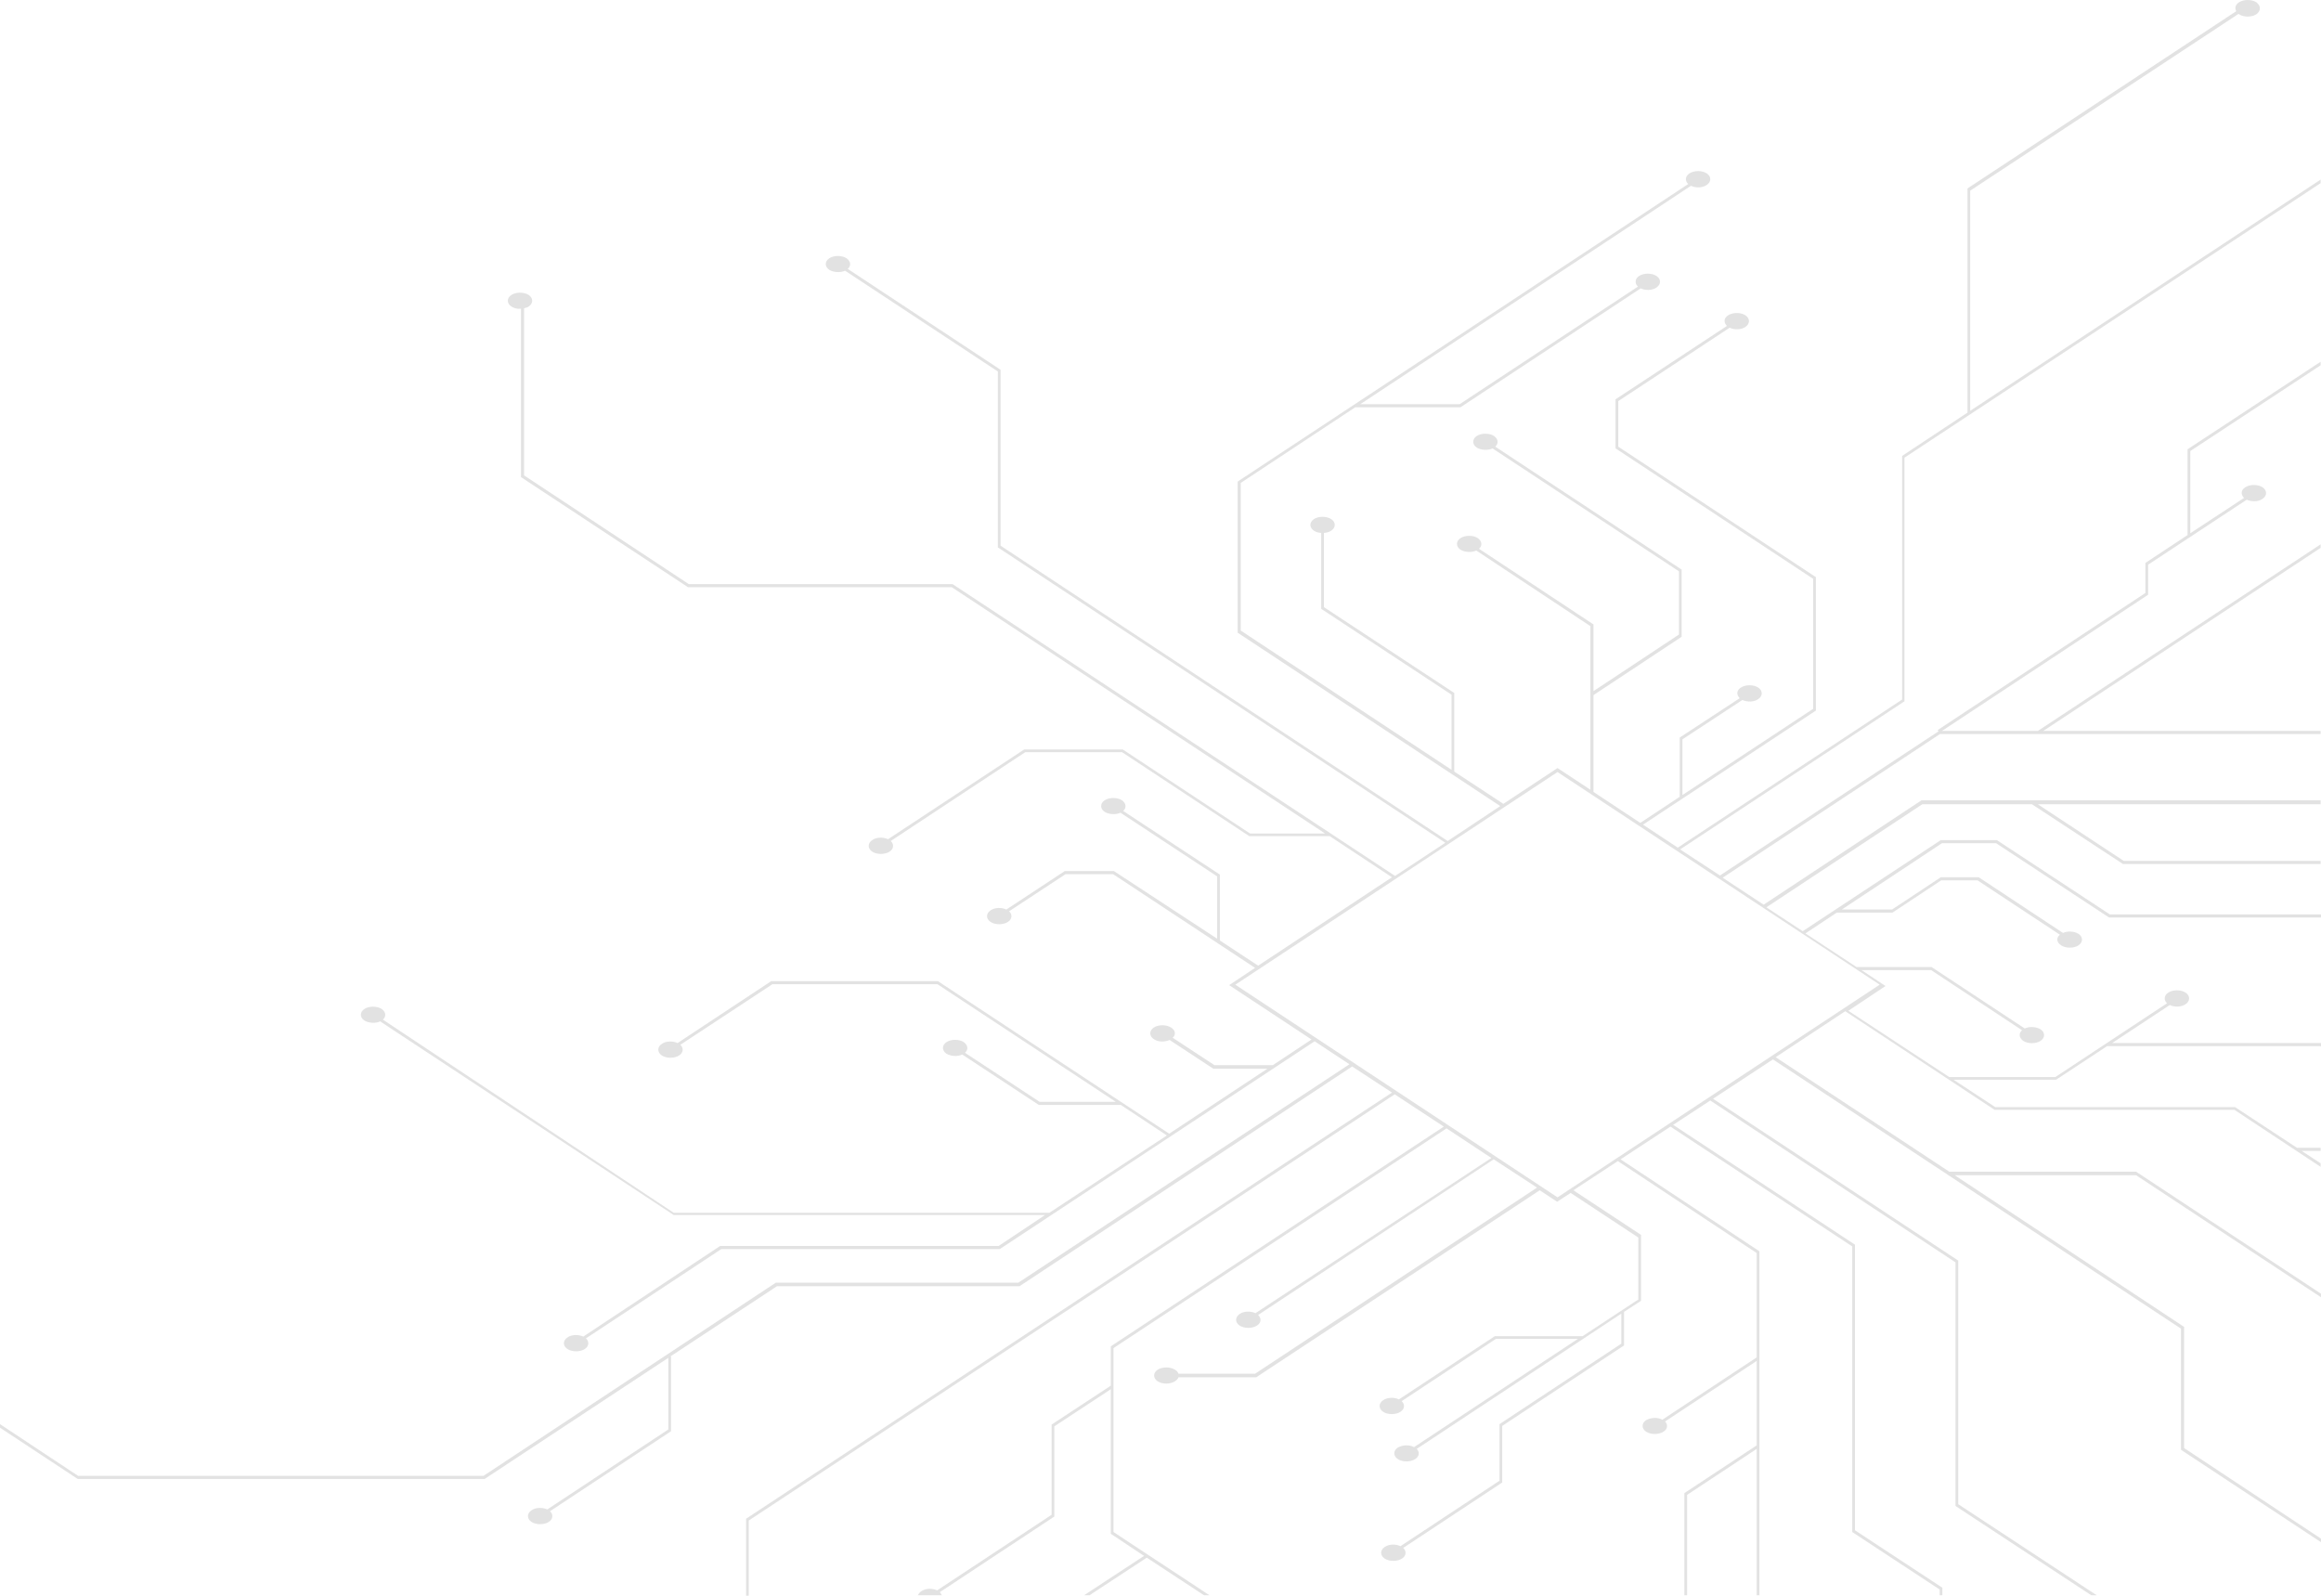 <svg width="1683" height="1157" viewBox="0 0 1683 1157" fill="none" xmlns="http://www.w3.org/2000/svg">
<path opacity="0.8" d="M1636.16 1.683C1632.8 -0.561 1626.91 -0.561 1623.54 1.683C1621.02 3.286 1620.18 5.85 1621.58 8.094L1426.67 136.641V299.168L1379.27 330.583V507.214L1216.61 614.604L1191.37 597.934L1316.73 515.228V418.418L1316.17 418.097L1173.42 323.851V290.833L1254.19 237.619C1257.55 239.222 1262.6 239.222 1265.69 236.978C1269.05 234.734 1269.05 230.887 1265.69 228.643C1262.32 226.399 1256.43 226.399 1253.07 228.643C1249.98 230.567 1249.7 233.772 1252.22 236.337L1171.45 289.551V325.133L1172.01 325.454L1314.76 419.7V513.946L1219.97 576.456V536.065L1263.44 507.535C1266.81 509.138 1271.86 509.138 1274.94 506.894C1278.31 504.65 1278.31 500.803 1274.94 498.559C1271.58 496.315 1265.69 496.315 1262.32 498.559C1259.24 500.482 1258.95 503.688 1261.48 506.253L1218.01 534.783V577.739L1189.4 596.652L1155.47 574.212V504.009L1219.41 461.694V412.968L1218.85 412.648L1084.23 323.851C1086.76 321.607 1086.48 318.401 1083.39 316.157C1080.03 313.913 1074.14 313.913 1070.77 316.157C1067.41 318.401 1067.41 322.248 1070.77 324.492C1073.86 326.416 1078.9 326.736 1082.27 325.133L1217.45 414.25V460.091L1155.47 501.124V452.718L1154.91 452.398L1072.45 397.902C1074.98 395.658 1074.7 392.452 1071.61 390.208C1068.25 387.964 1062.36 387.964 1058.99 390.208C1055.63 392.452 1055.63 396.299 1058.99 398.543C1062.08 400.466 1067.12 400.787 1070.49 399.184L1153.22 454V572.61L1129.39 556.902L1090.12 582.868L1054.5 559.466V502.406L1053.94 502.085L959.992 440.216V386.361C961.955 386.361 963.918 385.72 965.32 384.758C968.686 382.514 968.686 378.668 965.32 376.424C961.955 374.18 956.065 374.18 952.7 376.424C949.334 378.668 949.334 382.514 952.7 384.758C954.102 385.72 956.065 386.361 958.028 386.361V441.498L958.589 441.819L1052.54 503.688V558.184L899.694 457.206V350.137L982.708 295.321H1058.71H1058.99L1189.68 209.089C1193.05 210.691 1198.1 210.691 1201.18 208.448C1204.55 206.204 1204.55 202.357 1201.18 200.113C1197.82 197.869 1191.93 197.869 1188.56 200.113C1185.48 202.036 1185.2 205.562 1187.72 207.806L1058.43 293.077H986.354L1226.14 134.718C1229.51 136.32 1234.56 136.32 1237.64 134.076C1241.01 131.832 1241.01 127.986 1237.64 125.742C1234.27 123.498 1228.39 123.498 1225.02 125.742C1221.93 127.665 1221.65 131.191 1224.18 133.435L897.451 349.176V458.809L898.011 459.13L1087.88 584.471L1049.74 609.795L725.533 395.658V268.073L724.972 267.752L614.754 194.984C617.278 192.74 616.997 189.534 613.912 187.29C610.547 185.046 604.657 185.046 601.292 187.29C597.926 189.534 597.926 193.381 601.292 195.625C604.377 197.548 609.425 197.869 612.79 196.266L723.569 269.355V396.94L724.13 397.26L1048.05 611.077L1011.6 635.12L690.756 423.547H499.487L380.014 344.688V223.514C381.136 223.194 382.538 222.873 383.38 222.232C386.745 219.988 386.745 216.141 383.38 213.897C380.014 211.653 374.125 211.653 370.759 213.897C367.394 216.141 367.394 219.988 370.759 222.232C372.722 223.514 375.246 224.155 377.771 223.835V345.97L378.331 346.291L498.926 425.791H690.196L960.833 604.346H906.425L814.156 543.438H742.921H742.64L643.921 608.513C640.555 606.91 635.507 606.91 632.422 609.154C629.057 611.398 629.057 615.245 632.422 617.489C635.788 619.733 641.677 619.733 645.043 617.489C648.128 615.565 648.408 612.039 645.884 609.795L743.482 545.362H813.595L905.864 606.269H964.198L1009.35 636.081L912.314 700.195L884.55 681.922V634.158L814.436 587.997C816.96 585.753 816.68 582.547 813.595 580.303C810.23 578.059 804.34 578.059 800.975 580.303C797.609 582.547 797.609 586.394 800.975 588.638C804.06 590.561 809.108 590.882 812.473 589.279L882.586 635.44V680.64L807.705 631.594H772.368H772.088L729.739 659.483C726.374 657.88 721.326 657.88 718.241 660.124C714.875 662.368 714.875 666.215 718.241 668.459C721.606 670.703 727.496 670.703 730.861 668.459C733.946 666.535 734.227 663.009 731.703 660.765L772.649 633.838H807.144L910.071 701.797L891.28 714.299L951.017 753.729L922.972 772.322H880.623L850.334 752.447C852.858 750.203 852.297 746.997 849.212 745.074C845.847 742.83 839.958 742.83 836.592 745.074C833.227 747.318 833.227 751.164 836.592 753.408C839.677 755.652 844.725 755.652 848.091 754.049L879.782 774.886H919.045L847.81 822.009L680.099 711.414H559.504H559.224L491.354 756.293C487.989 754.691 482.941 754.691 479.856 756.935C476.49 759.179 476.49 763.025 479.856 765.269C483.221 767.513 489.111 767.513 492.476 765.269C495.561 763.346 495.841 759.82 493.317 757.576L560.065 713.658H679.819L809.108 798.929H753.858L699.731 763.346C702.255 761.102 701.975 757.896 698.89 755.652C695.524 753.408 689.635 753.408 686.269 755.652C682.904 757.896 682.904 761.743 686.269 763.987C689.354 765.91 694.402 766.231 697.768 764.628L753.298 801.173H812.754L846.128 823.292L760.87 879.391H488.55L277.649 739.304C280.173 737.06 279.892 733.854 276.807 731.61C273.442 729.366 267.552 729.366 264.187 731.61C260.822 733.854 260.822 737.701 264.187 739.945C267.272 741.868 272.32 742.189 275.686 740.586L488.55 880.993H757.785L724.13 903.433H522.484H522.204L422.924 969.149C419.558 967.546 414.51 967.546 411.425 969.79C408.06 972.034 408.06 975.881 411.425 978.125C414.79 980.369 420.68 980.369 424.045 978.125C427.13 976.201 427.411 972.675 424.887 970.431L523.045 905.677H724.691H724.972L953.261 755.011L978.501 771.681L738.433 930.04H562.87H562.589L350.567 1070.13H56.652L0 1032.62V1035.19L56.371 1072.37H351.128H351.408L484.623 984.536V1036.47L396.841 1094.49C393.476 1092.89 388.428 1092.89 385.343 1095.13C381.977 1097.37 381.977 1101.22 385.343 1103.47C388.708 1105.71 394.598 1105.71 397.963 1103.47C401.048 1101.54 401.329 1098.02 398.805 1095.77L486.586 1037.75V983.574H486.026L563.431 932.604H738.994H739.275L980.465 773.283L1009.35 792.197L540.994 1101.22V1157H542.958V1102.5L1011.31 793.479L1046.93 816.88L805.462 976.201V1004.73L762.552 1032.94V1098.34L679.538 1153.15C676.173 1151.55 671.125 1151.55 668.04 1153.79C666.637 1154.76 666.077 1155.72 665.516 1156.68H682.904C682.623 1156.04 682.062 1155.08 681.501 1154.44L764.516 1099.62V1034.22L805.462 1007.3V1112.12L829.581 1128.15L786.11 1156.68H790.037L831.544 1129.43L873.051 1156.68H876.977L807.425 1110.84V977.483L1048.9 818.163L1081.43 839.64L910.351 952.159C906.986 950.556 901.938 950.556 898.853 952.8C895.487 955.044 895.487 958.891 898.853 961.135C902.218 963.379 908.108 963.379 911.473 961.135C914.558 959.211 914.839 956.006 912.314 953.441L1083.11 840.602L1114.52 861.118L910.071 996.076H854.541C854.261 995.115 853.419 993.832 852.017 993.191C848.652 990.947 842.762 990.947 839.397 993.191C836.031 995.435 836.031 999.282 839.397 1001.53C842.762 1003.77 848.652 1003.77 852.017 1001.53C853.419 1000.56 854.261 999.602 854.541 998.641H910.632H910.912L1116.48 863.042L1129.1 871.376L1138.92 864.965L1188 897.342V942.221L1147.61 968.828H1084.23H1083.95L1014.4 1014.67C1011.03 1013.07 1005.99 1013.07 1002.9 1015.31C999.536 1017.55 999.536 1021.4 1002.9 1023.64C1006.27 1025.89 1012.16 1025.89 1015.52 1023.64C1018.61 1021.72 1018.89 1018.2 1016.36 1015.95L1084.79 970.752H1144.25L1025.34 1049.29C1021.97 1047.37 1016.92 1047.69 1013.56 1049.61C1010.19 1051.85 1010.19 1055.7 1013.56 1057.95C1016.92 1060.19 1022.81 1060.19 1026.18 1057.95C1029.26 1056.02 1029.54 1052.82 1027.3 1050.57L1175.66 952.479V974.278L1087.32 1032.62V1073.65L1015.52 1121.1C1012.16 1119.49 1007.11 1119.49 1004.02 1121.74C1000.66 1123.98 1000.66 1127.83 1004.02 1130.07C1007.39 1132.32 1013.28 1132.32 1016.64 1130.07C1019.73 1128.15 1020.01 1124.62 1017.48 1122.38L1089.28 1074.94V1033.9L1177.62 975.56V951.197L1189.96 943.183V895.419L1140.88 863.042L1173.14 841.884L1273.82 908.562V984.215L1205.39 1029.42C1202.02 1027.49 1196.97 1027.81 1193.61 1029.74C1190.24 1031.98 1190.24 1035.83 1193.61 1038.07C1196.97 1040.31 1202.86 1040.31 1206.23 1038.07C1209.31 1036.15 1209.59 1032.94 1207.35 1030.7L1273.82 986.78V1048.01L1221.37 1082.63V1156.68H1223.34V1083.91L1273.82 1050.57V1156.68H1275.78V907.28L1175.1 840.602L1211.28 816.88L1343.09 903.753V1110.84L1406.47 1152.51V1156.68H1408.44V1151.23L1345.05 1109.56V902.471L1213.24 815.598L1240.16 797.967L1417.97 915.294V1091.93L1516.41 1156.68H1520.34L1419.93 1090.64V914.012L1242.13 796.685L1285.6 768.154L1581.48 963.379V1051.21L1683 1118.21V1115.65L1583.72 1049.93V962.096L1417.41 852.142H1548.94L1683 940.618V938.054L1548.94 849.578H1413.48L1287.56 766.552L1338.04 733.213L1446.3 804.699H1620.18L1682.72 846.052V843.487L1668.98 834.511H1682.72V832.267H1665.61L1620.74 802.775H1446.86L1416.57 782.9H1490.61H1490.89L1527.91 758.537H1682.44L1683 758.858V756.293H1531.56L1573.34 728.725C1576.71 730.328 1581.76 730.328 1584.84 728.084C1588.21 725.84 1588.21 721.993 1584.84 719.749C1581.48 717.505 1575.59 717.505 1572.22 719.749C1569.14 721.672 1568.86 725.199 1571.38 727.443L1490.33 780.977H1413.48L1340.29 732.892L1367.21 714.941L1349.82 703.4H1400.3L1466.21 746.997C1463.69 749.241 1463.97 752.447 1467.05 754.691C1470.42 756.935 1476.31 756.935 1479.67 754.691C1483.04 752.447 1483.04 748.6 1479.67 746.356C1476.59 744.433 1471.54 744.112 1468.17 745.715L1400.58 701.156H1346.18L1309.16 676.793L1331.87 661.727H1372.26L1407.59 638.326H1433.96L1493.69 677.755C1490.89 679.999 1491.17 683.205 1494.54 685.449C1497.9 687.693 1503.79 687.693 1507.16 685.449C1510.52 683.205 1510.52 679.358 1507.16 677.114C1504.07 675.19 1499.3 674.87 1495.94 676.473L1434.8 636.081H1407.31L1371.98 659.483H1335.52L1408.16 611.398H1447.42L1529.31 665.253H1683V663.009H1529.87L1447.98 609.154H1407.59H1407.31L1307.19 675.19L1280.83 657.88L1393.85 583.188H1473.5L1539.41 626.465H1682.72V624.221H1539.97L1477.71 583.188H1682.72V580.303H1393.57H1393.29L1278.87 655.957L1249.14 636.402L1406.75 532.218H1682.72V529.974H1481.63L1682.72 397.26V394.696L1477.71 529.974H1408.16L1557.64 431.24V409.442L1629.15 362.319C1632.52 363.922 1637.57 363.922 1640.65 361.678C1644.02 359.434 1644.02 355.587 1640.65 353.343C1637.29 351.099 1631.4 351.099 1628.03 353.343C1624.95 355.266 1624.67 358.472 1627.19 361.037L1588.21 386.682V327.057L1682.72 264.867V262.303L1586.24 325.774V387.964L1555.67 408.16V429.958L1405.07 529.333L1405.63 530.295L1247.18 634.799L1218.29 615.886L1380.95 508.497V331.865L1682.72 132.794V130.23L1428.63 297.885V138.244L1623.26 10.018L1623.54 10.338C1626.91 12.582 1632.8 12.582 1636.16 10.338C1639.53 7.774 1639.53 4.247 1636.16 1.683ZM1363 713.979L1129.39 868.171L895.768 713.979L1129.39 559.787L1363 713.979Z" fill="#DADADA"/>
</svg>
